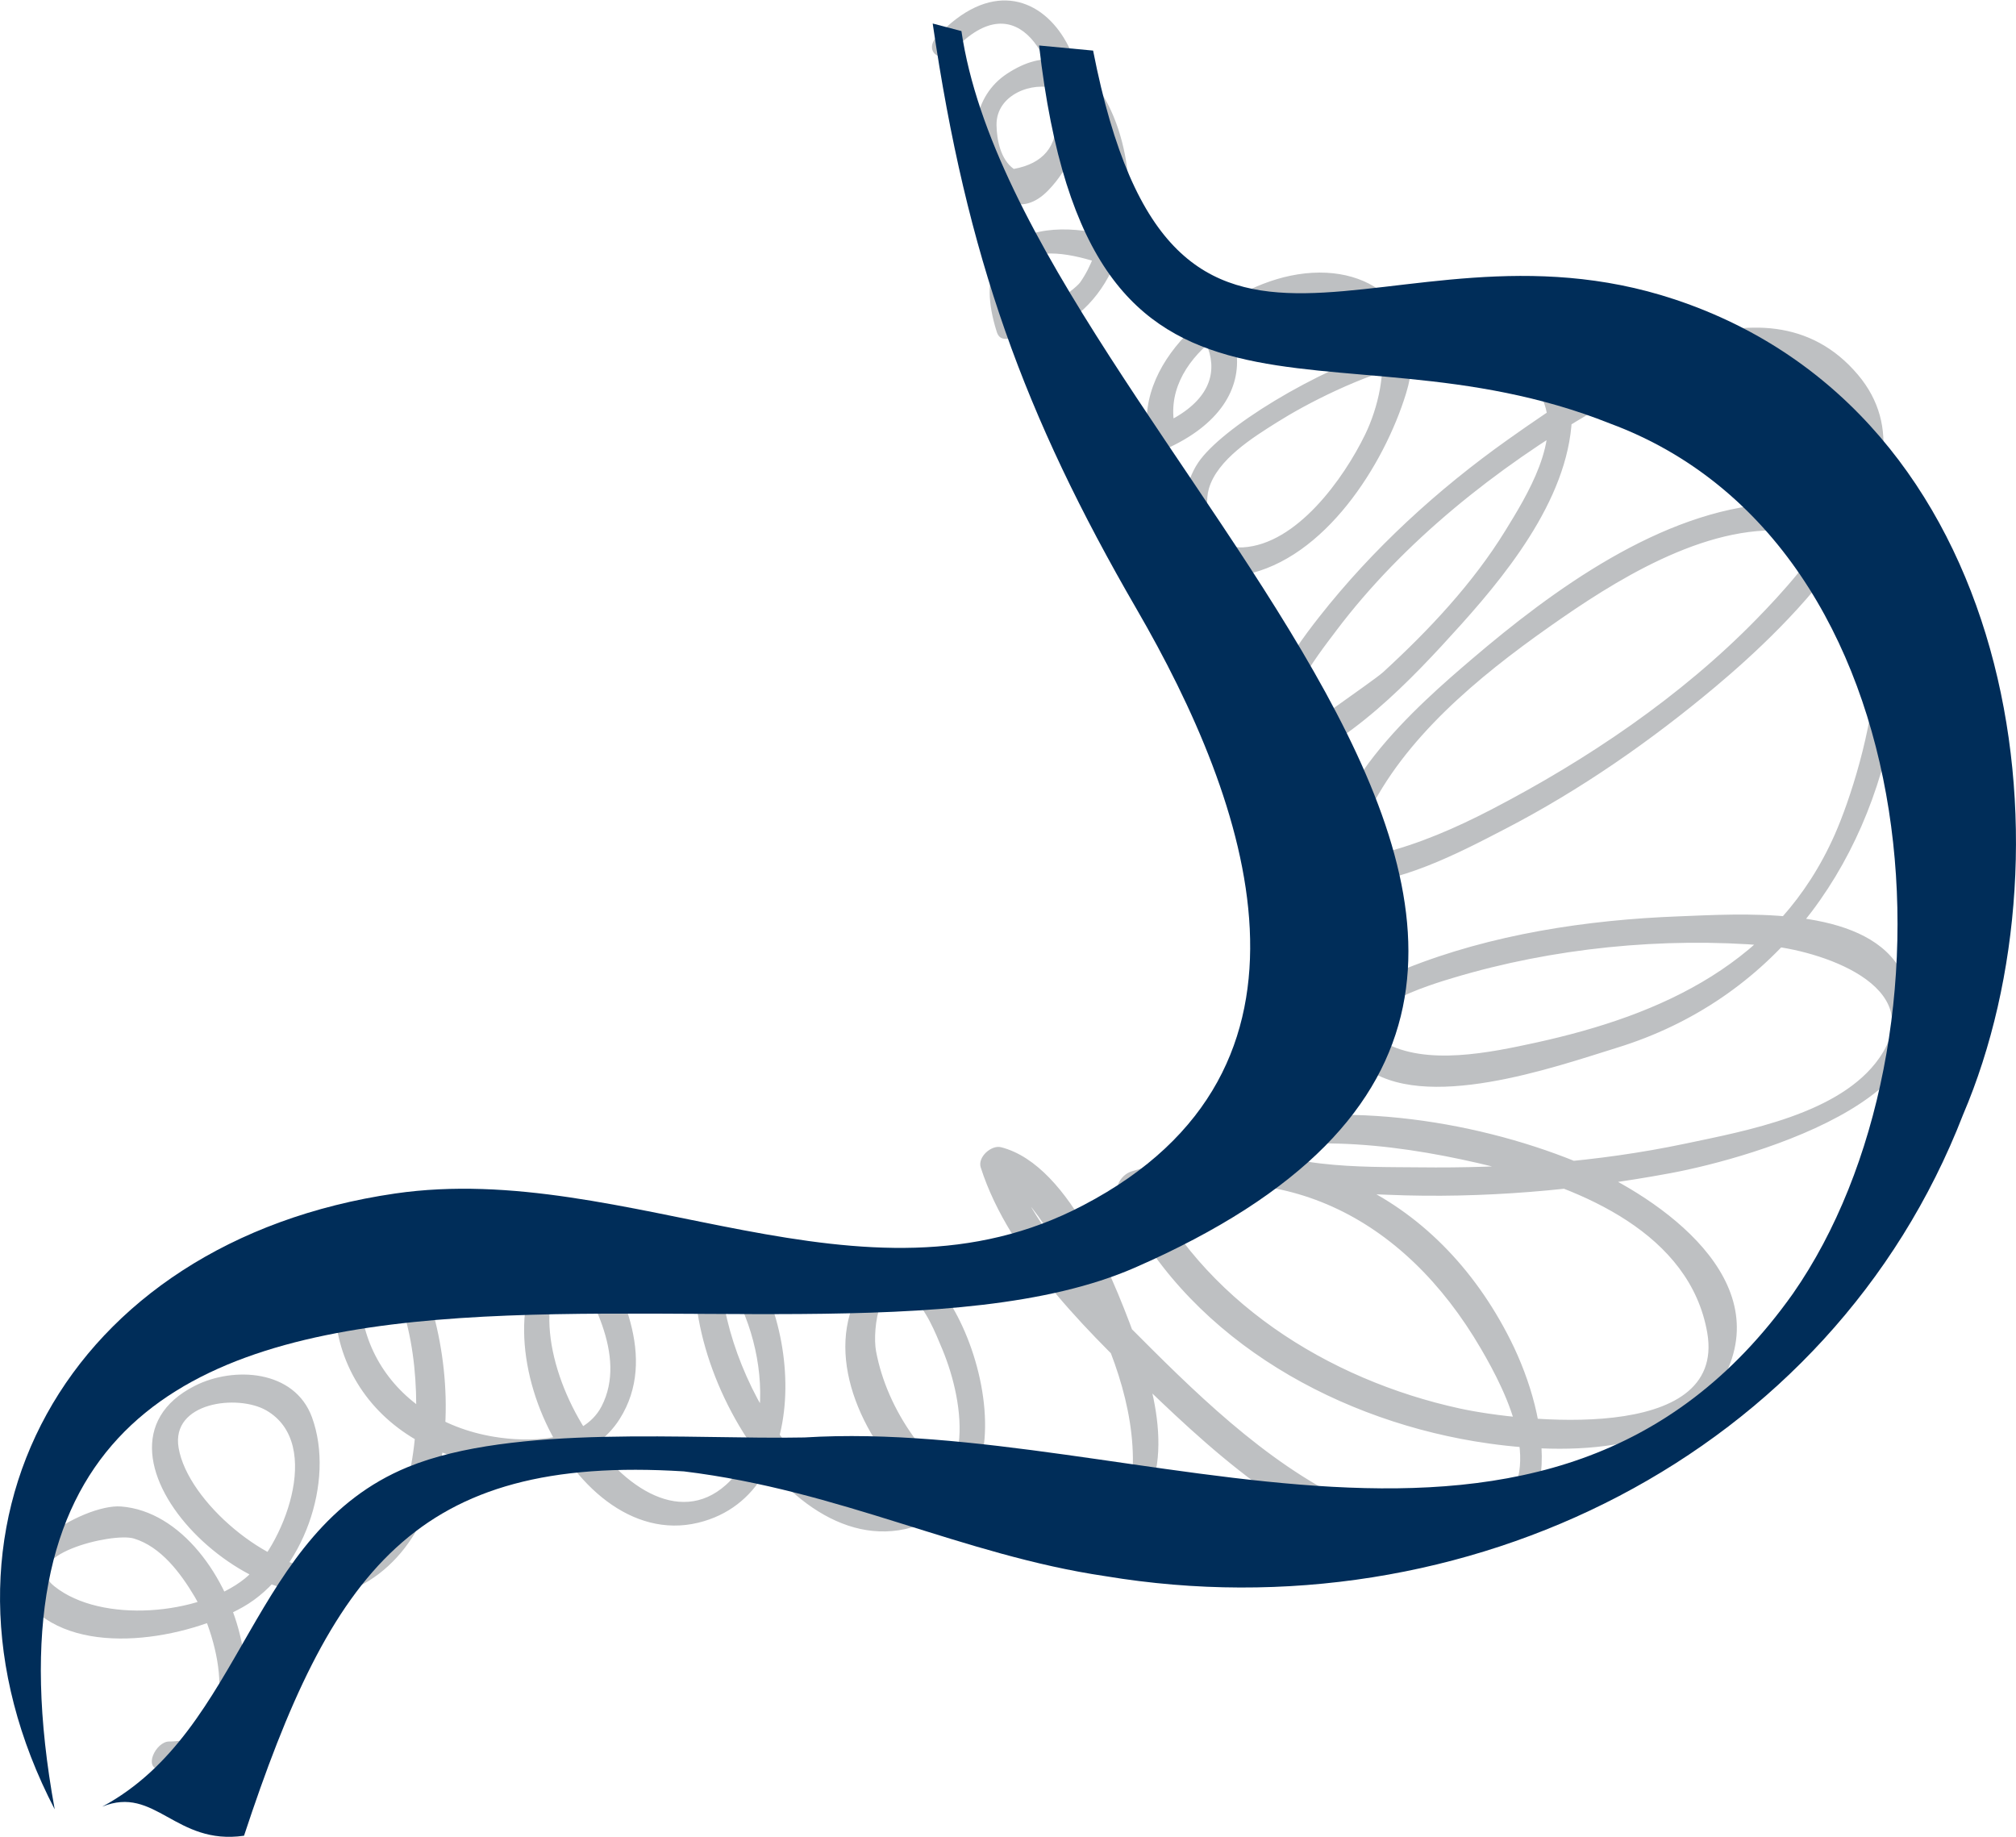 <?xml version="1.0" encoding="UTF-8"?>
<svg data-bbox="0.002 0.046 205.617 187.298" viewBox="0 0 205.62 187.35" xmlns="http://www.w3.org/2000/svg" data-type="color">
    <g>
        <path d="M97.27 5.13c6.74-7.21 10.75 1.64 10.48 6.87.1 2.94-1.35 4.68-4.35 5.23-1.34-.95-1.74-2.97-1.76-4.47-.05-3.14 3.72-4.49 6-3.7 1.62.57 2.61 2.41 3.31 3.84 1.54 3.1 1.7 6.88 1.32 10.24-.23 2-.95 4.01-2.1 5.66-.53.76-5.58 4.53-6.18 2.61-2.85-9 8.66-4.9 12.67-2.6 6.72 3.85 10.61 10.59 1.7 14.53.51.18 1.03.36 1.54.54-1.84-7.42 7.4-12.65 13.56-13.41 9.08-1.13 8.48 8.28 5.77 13.86-2.18 4.48-6.97 11.2-12.48 11.5-2.97.16-4.1-3.77-3.45-6 .87-2.97 4.5-5.22 6.95-6.76 5.87-3.7 22.17-11.62 26.94-2.62 2.23 4.21-1.53 10.22-3.66 13.68-3.31 5.38-7.79 10.14-12.42 14.39-1.2 1.1-10.02 6.94-9.86 7.58-1-3.99 2.85-8.88 5.04-11.78 6.85-9.09 16.38-16.62 26.14-22.33 7.36-4.3 17.45-9.17 24.48-2 7.03 7.17-2.81 18.09-7.75 23.15-7.73 7.92-17.29 14.36-27.08 19.44-3.59 1.86-7.34 3.5-11.28 4.48-1.79.44-2.29 1.09-2.29-.51 0-1.68.87-3.33 1.65-4.77 4.22-7.74 12.06-13.85 19.18-18.77 6.66-4.6 16.22-10.3 24.69-8.61 12.34 2.47 6.15 23.83 3.11 30.71-5.78 13.07-17.53 18.4-30.53 21.24-4.52.98-11.17 2.41-15.48-.07-5.14-2.96 5.34-6.02 7.07-6.54 10.17-3.06 21.43-4.18 32.01-3.29 5.15.43 16.68 3.99 11.46 11.47-3.97 5.69-13.6 7.42-19.86 8.74-8.86 1.86-18.03 2.51-27.07 2.4-5.84-.06-14.46.2-19.38-3.56-.38.87-.77 1.73-1.15 2.6 8.91-2.72 19.34-1.26 28.19.92 8.95 2.2 19.97 6.79 21.73 16.91 1.97 11.4-19.01 9.08-25.22 7.73-13.46-2.93-26.41-11.04-32.39-23.83-.45.79-.89 1.57-1.34 2.36 15.34-4.65 28.01 1.92 35.85 15.34 2.75 4.71 6.68 12.61 1.46 16.86-3.22 2.62-8.13 1.38-11.62.15-8.94-3.15-16.68-10.27-23.28-16.83-5.5-5.47-12.49-12.43-14.93-20.04-.69.69-1.39 1.38-2.08 2.06 4.2 1.08 7.02 7 8.96 10.43 3.13 5.53 5.94 12.08 6.01 18.53.11 9.29-10.54 7.4-15.6 4.24-5.28-3.29-9.46-9.01-10.6-15.13-.41-2.2.42-8.51 3.61-5.59 1.52 1.38 2.4 3.6 3.17 5.45 2.3 5.55 3.59 14.81-4.47 15.87-10.67 1.39-20.12-18.36-17.78-26.96-.76.41-1.52.81-2.28 1.22 5.87 4.73 8.61 18.15 2.44 23.66-9.63 8.61-24.61-17.23-14.82-23.87-.59 0-1.18-.02-1.77-.03 2.71 4.29 6.57 10.72 3.91 15.88-1.9 3.68-7.51 3.68-10.97 3.11-10.99-1.82-16.76-11.9-11.96-22.06-.71.29-1.42.57-2.12.86 4.97 4.98 6.3 12.43 6.13 19.21-.14 5.81-2.1 15.34-9.42 15.46-5.57.09-13.86-6.84-14.8-12.33-.81-4.69 6.04-5.5 8.94-3.83 5.96 3.43 1.61 14.09-2.2 17.16-4.6 3.7-14.61 4.62-19.4.79-3.91-3.12 5.91-5.55 8.1-4.88 2.77.84 4.76 3.53 6.17 5.89 2.49 4.19 5.16 14.83-2.57 14.81-1.4 0-2.69 2.83-.91 2.83 15.19.05 8.22-25.87-4.01-26.8-3.85-.29-13.64 5.44-9.27 10.13 5.07 5.43 16.09 3.32 21.72.12 6.1-3.46 9.43-12.78 7.03-19.35-1.78-4.86-7.99-5.21-11.94-3.21-13.36 6.75 7.14 26.5 17.71 19.91 11.56-7.21 9.15-29.95.76-38.37-.65-.65-1.84.25-2.12.86-5.84 12.37.93 24.1 14.47 25.81 4.5.57 9.97-.78 12.52-4.85 3.89-6.18.09-13.69-3.33-19.12-.44-.69-1.22-.4-1.77-.03-11.18 7.58-.44 33.02 13.08 29.76 12.42-2.99 10.51-23.47 2.45-29.96-.84-.68-2.07.41-2.29 1.22-3.35 12.37 11.39 37.43 25.61 27.25 9.2-6.57-1.88-31.98-8.44-23.43-9.34 12.2 11.83 34.22 24.58 26.53 6.99-4.22 5.38-13.02 3.05-19.44-2.19-6.01-6.83-18.62-14.05-20.47-.99-.26-2.42 1-2.08 2.06 2.95 9.23 11.6 17.45 18.41 23.92 7.42 7.05 18.49 16.65 29.56 15.66 12.43-1.12 10.01-14.09 6.08-21.93-7.54-15.06-22.43-22.18-38.66-17.25-.91.28-1.79 1.4-1.34 2.37 6.59 14.11 21.35 22.66 36.3 25.16 8.1 1.35 21.53 1.88 25.71-7.04 4.78-10.19-7.73-18.37-15.37-21.49-10.64-4.33-25.09-6.5-36.27-3.1-.82.25-2.18 1.81-1.15 2.6 4.79 3.65 12.6 3.65 18.3 3.89 9.62.4 19.35-.45 28.8-2.21 8.23-1.53 32.9-8.44 22.88-21.6-4.31-5.67-15.94-4.82-22.03-4.59-9.36.35-19.16 1.83-27.87 5.33-4.04 1.62-9.41 5.93-4.32 9.96 6.1 4.83 19.54.07 25.87-1.89 15.72-4.85 25.54-17.96 28.29-33.95 1.72-10.01.04-22.35-12.55-21.53-11.27.73-22.33 8.82-30.59 15.88-5.2 4.44-16.48 14.18-13.95 22.3.13.41.38.74.86.73 5.8-.18 11.52-3.14 16.54-5.75 7.66-3.97 14.85-8.97 21.45-14.51 7.23-6.06 23.44-21.27 14.51-31.82-9.6-11.36-26.62.2-35.67 6.61-7.17 5.08-13.83 11.18-19.26 18.09-3.13 3.98-7.17 9.8-5.82 15.18.14.54.64.87 1.2.68 7.57-2.62 13.89-9.3 19.11-15.1 5.34-5.94 11.71-14.1 11.27-22.55-.9-17.34-33.44-.86-38.11 6.06-2.73 4.04-2.1 12.79 4.76 11.43 8.13-1.61 14.19-11.16 16.44-18.48 2.62-8.52-3.63-13.7-11.79-12.01-7.29 1.51-16.41 8.96-14.37 17.19.19.78.91.82 1.54.54 11.29-5 8.6-14.87-1.1-20.02-7.75-4.12-19.82-3.94-16.03 8 .13.43.38.72.86.73 8.82.03 13.1-8.24 12.55-16.26-.44-6.55-4.58-15.9-12.36-10.78-6.95 4.57-1.34 17.65 4.22 11.88 8.69-9.01-.66-27.14-11.38-15.66-1.36 1.45.38 2.86 1.71 1.43Z" fill="#bec0c2" data-color="1"/>
        <path d="M95.13 2.4c3.47 23.79 9.33 39.94 20.79 59.71 11.46 19.76 21.14 46.94-5.42 60.81-22.56 11.87-46.42-4.65-70.21-1.19-33.58 4.9-49.59 34.18-34.71 62.81-13.61-74.43 74.56-39.7 110.15-55.24 69.33-30.28-11.54-84.15-17.67-126.13" fill="#002d59" data-color="2"/>
        <path d="M111.49 5.16c8.23 41.97 29.72 15.56 59.3 25.37 34.85 11.56 41.15 55.73 29.43 83.16-13.5 34.84-50.84 53.16-87.46 47.07-14.61-2.15-27-8.74-43.01-10.69-27.41-1.72-35.94 10.13-44.86 37.16-7 1.02-9.07-5.18-14.47-2.96 14.58-7.85 14.99-27.99 31.17-34.64 10.79-4.43 29.06-2.78 40.46-3.02 34-2.1 75.93 20.41 100.82-14.67 17.73-25.45 14.57-76.45-18.67-88.75-28.84-11.51-53.08 6.44-58.22-38.55" fill="#002d59" data-color="2"/>
    </g>
</svg>
